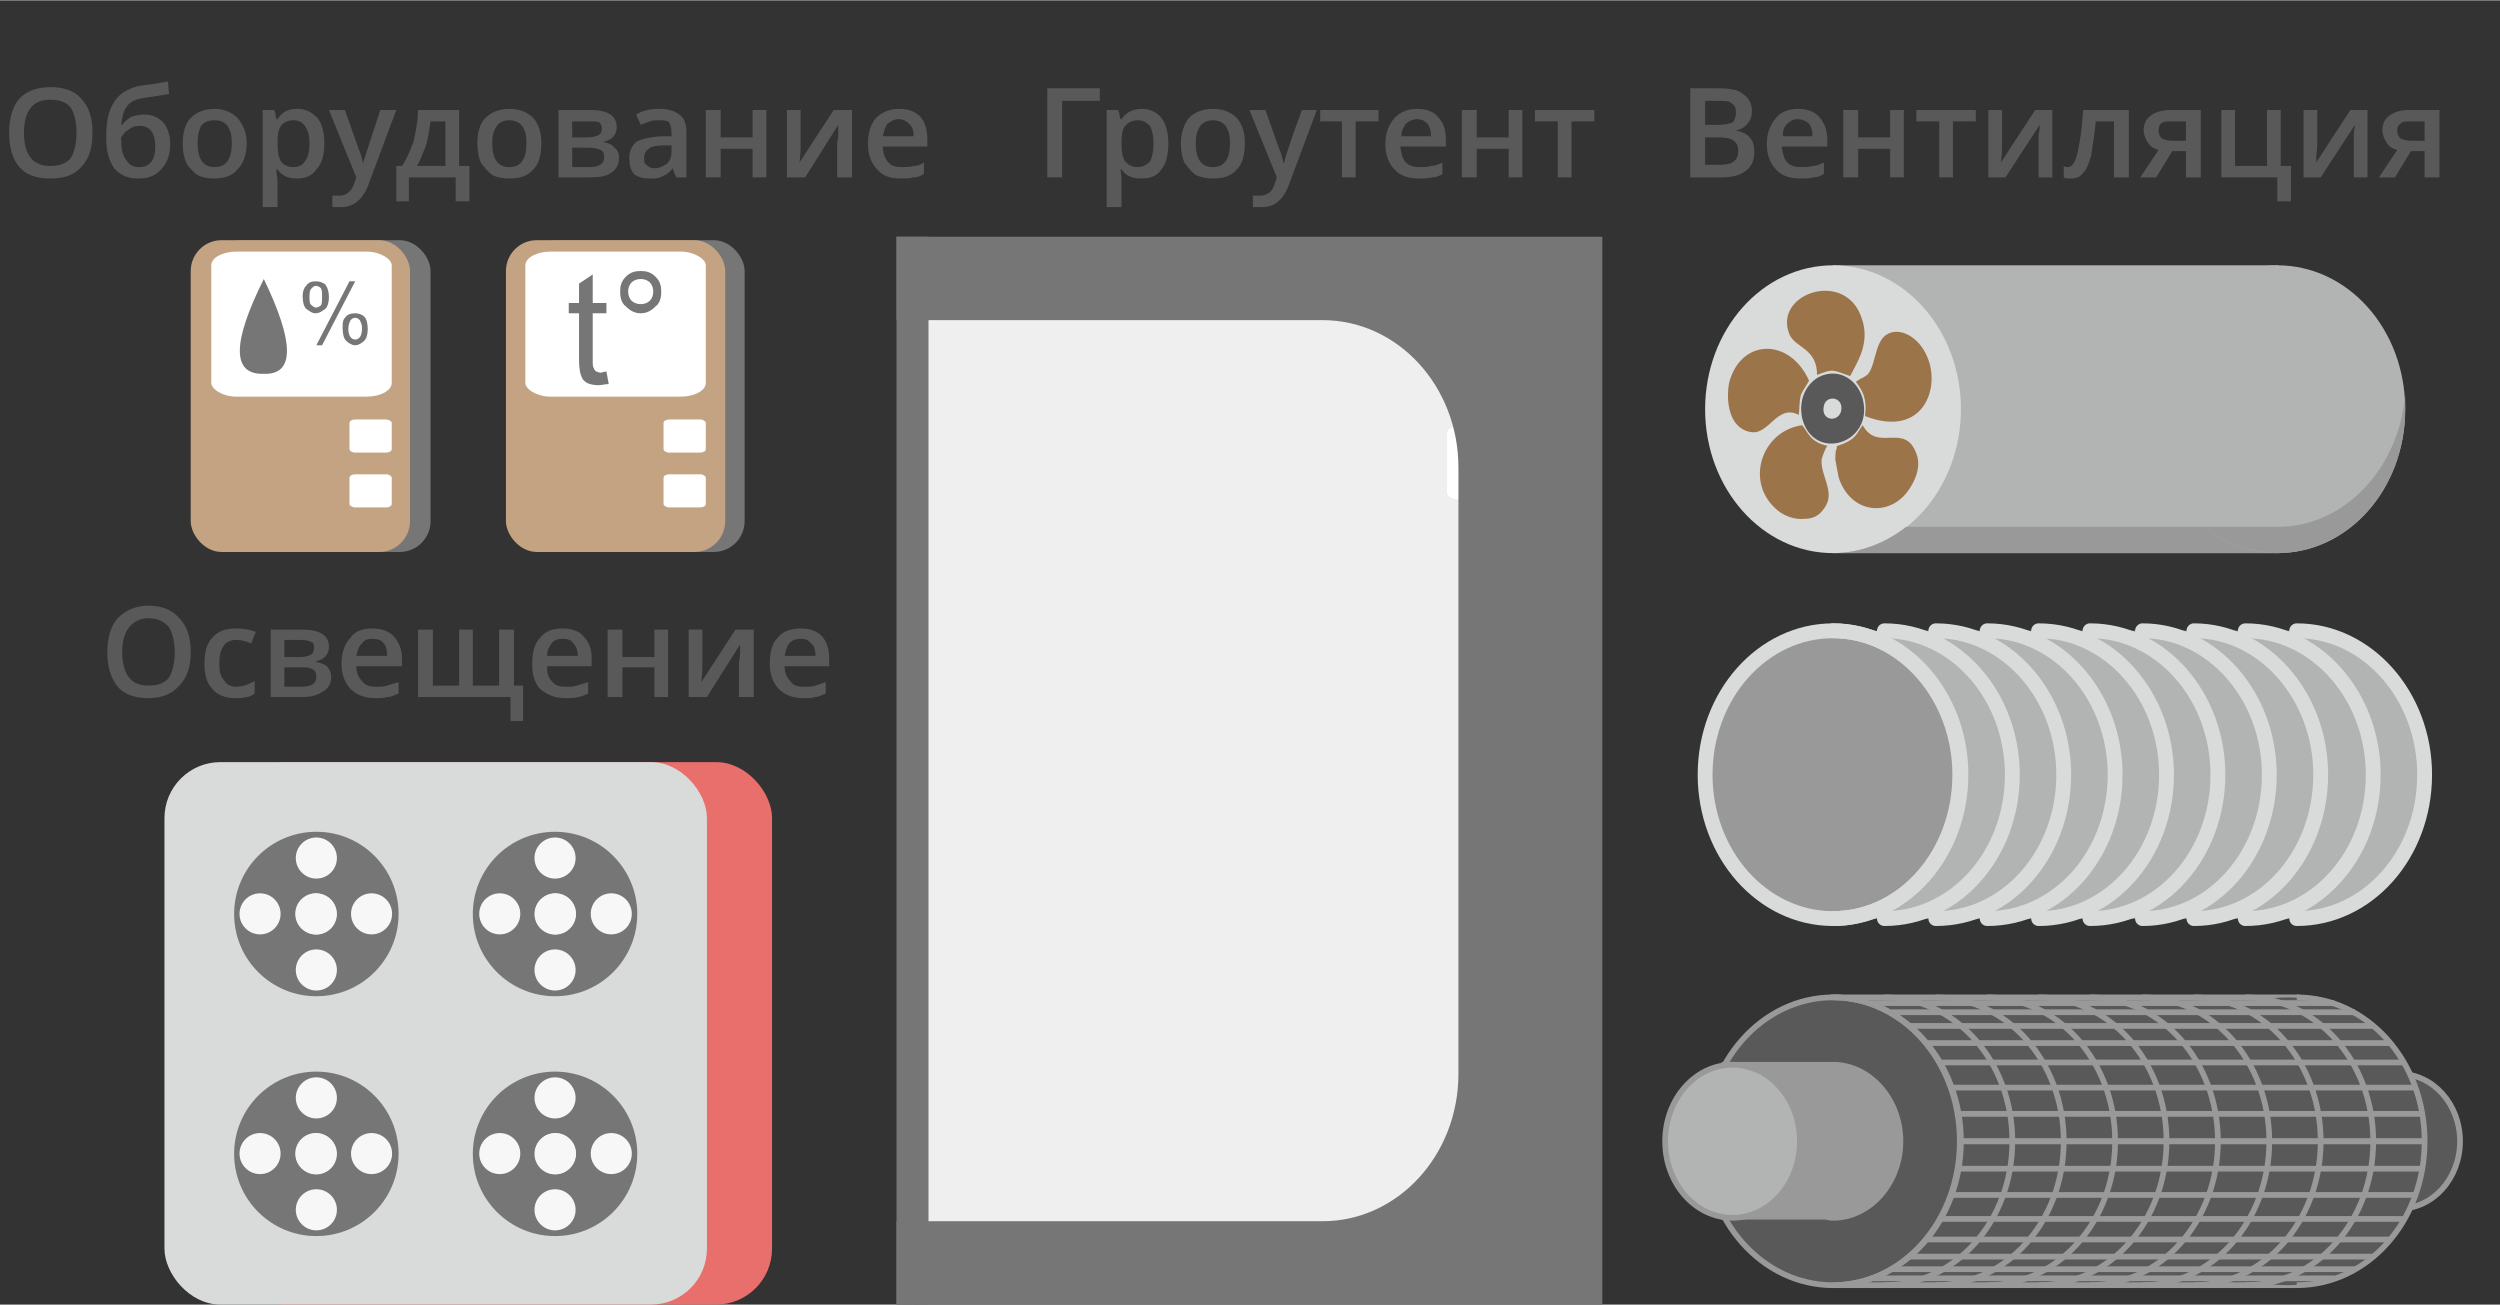 <?xml version="1.0" encoding="UTF-8"?>
<!DOCTYPE svg PUBLIC "-//W3C//DTD SVG 1.1//EN" "http://www.w3.org/Graphics/SVG/1.1/DTD/svg11.dtd">
<!-- Creator: CorelDRAW 2020 (64-Bit) -->
<svg xmlns="http://www.w3.org/2000/svg" xml:space="preserve" width="364px" height="190px" version="1.1" style="shape-rendering:geometricPrecision; text-rendering:geometricPrecision; image-rendering:optimizeQuality; fill-rule:evenodd; clip-rule:evenodd"
viewBox="0 0 2189 1142"
 xmlns:xlink="http://www.w3.org/1999/xlink"
 xmlns:xodm="http://www.corel.com/coreldraw/odm/2003">
 <rect x="0" y="0" width="2189" height="1142" fill="#333333" stroke="none"/>
 <defs>
  <style type="text/css">
   <![CDATA[
    .str1 {stroke:#999999;stroke-width:5;stroke-miterlimit:22.926}
    .str0 {stroke:#D9DADA;stroke-width:13;stroke-linecap:round;stroke-linejoin:round;stroke-miterlimit:22.926}
    .fil0 {fill:none}
    .fil8 {fill:#D9DADA}
    .fil13 {fill:#B2B3B3}
    .fil6 {fill:#767676}
    .fil7 {fill:#E86F6B}
    .fil2 {fill:#595959}
    .fil10 {fill:#999999}
    .fil14 {fill:#9C744A}
    .fil11 {fill:#C4A382}
    .fil3 {fill:#CCCCCC}
    .fil1 {fill:#EFEFF0}
    .fil9 {fill:#F7F7F7}
    .fil4 {fill:yellow}
    .fil5 {fill:white}
    .fil12 {fill:#767676;fill-rule:nonzero}
    .fil15 {fill:#595959;fill-rule:nonzero}
   ]]>
  </style>
 </defs>
 <g id="Слой_x0020_1">
  <rect class="fil0" width="2189" height="1142"/>
  <g id="_2032567251888">
   <rect class="fil1" x="799" y="240" width="568" height="902"/>
   <rect class="fil2" x="799" y="1087" width="568" height="55"/>
   <rect class="fil3" x="990" y="240" width="186" height="20"/>
   <rect class="fil4" x="1088" y="260" width="74" height="12"/>
   <rect class="fil4" x="1005" y="260" width="74" height="12"/>
   <rect class="fil5" x="1267" y="373" width="74" height="64" rx="10" ry="6"/>
   <rect class="fil5" x="1324" y="448" width="17" height="15" rx="2" ry="1"/>
   <rect class="fil5" x="1324" y="472" width="17" height="15" rx="2" ry="1"/>
   <path class="fil6" d="M785 207l618 0 0 935 -618 0 0 -73 373 0c66,0 119,-58 119,-129l0 -531c0,-71 -53,-129 -119,-129l-373 0 0 -73z"/>
   <rect class="fil6" x="785" y="207" width="28" height="935"/>
  </g>
  <rect class="fil7" x="201" y="667" width="475" height="475" rx="49" ry="49"/>
  <rect class="fil8" x="144" y="667" width="475" height="475" rx="49" ry="49"/>
  <g id="_2032567255152">
   <g>
    <circle class="fil6" cx="277" cy="800" r="72"/>
    <g>
     <circle class="fil9" cx="277" cy="751" r="18"/>
     <circle class="fil9" cx="277" cy="800" r="18"/>
     <circle class="fil9" cx="277" cy="849" r="18"/>
    </g>
    <g>
     <circle class="fil9" transform="matrix(5.66875E-15 0.214 -0.214 5.66875E-15 325.339 799.863)" r="84"/>
     <circle class="fil9" transform="matrix(5.66875E-15 0.214 -0.214 5.66875E-15 276.521 799.863)" r="84"/>
     <circle class="fil9" transform="matrix(5.66875E-15 0.214 -0.214 5.66875E-15 227.703 799.863)" r="84"/>
    </g>
   </g>
   <g>
    <circle class="fil6" cx="486" cy="800" r="72"/>
    <g>
     <circle class="fil9" cx="486" cy="751" r="18"/>
     <circle class="fil9" cx="486" cy="800" r="18"/>
     <circle class="fil9" cx="486" cy="849" r="18"/>
    </g>
    <g>
     <circle class="fil9" transform="matrix(5.66875E-15 0.214 -0.214 5.66875E-15 535.23 799.863)" r="84"/>
     <circle class="fil9" transform="matrix(5.66875E-15 0.214 -0.214 5.66875E-15 486.412 799.863)" r="84"/>
     <circle class="fil9" transform="matrix(5.66875E-15 0.214 -0.214 5.66875E-15 437.594 799.863)" r="84"/>
    </g>
   </g>
   <g>
    <circle class="fil6" cx="277" cy="1010" r="72"/>
    <g>
     <circle class="fil9" cx="277" cy="961" r="18"/>
     <circle class="fil9" cx="277" cy="1010" r="18"/>
     <circle class="fil9" cx="277" cy="1059" r="18"/>
    </g>
    <g>
     <circle class="fil9" transform="matrix(5.66875E-15 0.214 -0.214 5.66875E-15 325.339 1009.77)" r="84"/>
     <circle class="fil9" transform="matrix(5.66875E-15 0.214 -0.214 5.66875E-15 276.521 1009.77)" r="84"/>
     <circle class="fil9" transform="matrix(5.66875E-15 0.214 -0.214 5.66875E-15 227.703 1009.77)" r="84"/>
    </g>
   </g>
   <g>
    <circle class="fil6" cx="486" cy="1010" r="72"/>
    <g>
     <circle class="fil9" cx="486" cy="961" r="18"/>
     <circle class="fil9" cx="486" cy="1010" r="18"/>
     <circle class="fil9" cx="486" cy="1059" r="18"/>
    </g>
    <g>
     <circle class="fil9" transform="matrix(5.66875E-15 0.214 -0.214 5.66875E-15 535.23 1009.77)" r="84"/>
     <circle class="fil9" transform="matrix(5.66875E-15 0.214 -0.214 5.66875E-15 486.412 1009.77)" r="84"/>
     <circle class="fil9" transform="matrix(5.66875E-15 0.214 -0.214 5.66875E-15 437.594 1009.77)" r="84"/>
    </g>
   </g>
  </g>
  <rect class="fil6" x="185" y="210" width="192" height="273" rx="27" ry="27"/>
  <rect class="fil10" x="198" y="220" width="158" height="127" rx="22" ry="12"/>
  <rect class="fil10" x="320" y="367" width="37" height="29" rx="5" ry="3"/>
  <rect class="fil10" x="320" y="415" width="37" height="29" rx="5" ry="3"/>
  <rect class="fil11" x="167" y="210" width="192" height="273" rx="27" ry="27"/>
  <rect class="fil5" x="185" y="220" width="158" height="127" rx="22" ry="12"/>
  <rect class="fil5" x="306" y="367" width="37" height="29" rx="5" ry="3"/>
  <rect class="fil5" x="306" y="415" width="37" height="29" rx="5" ry="3"/>
  <rect class="fil6" x="460" y="210" width="192" height="273" rx="27" ry="27"/>
  <rect class="fil10" x="474" y="220" width="158" height="127" rx="22" ry="12"/>
  <rect class="fil10" x="595" y="367" width="37" height="29" rx="5" ry="3"/>
  <rect class="fil10" x="595" y="415" width="37" height="29" rx="5" ry="3"/>
  <rect class="fil11" x="443" y="210" width="192" height="273" rx="27" ry="27"/>
  <rect class="fil5" x="460" y="220" width="158" height="127" rx="22" ry="12"/>
  <rect class="fil5" x="581" y="367" width="37" height="29" rx="5" ry="3"/>
  <rect class="fil5" x="581" y="415" width="37" height="29" rx="5" ry="3"/>
  <path class="fil12" d="M531 325l2 11c-3,0 -7,1 -9,1 -4,0 -8,-1 -10,-2 -3,-2 -4,-3 -5,-6 -1,-2 -2,-7 -2,-14l0 -41 -9 0 0 -9 9 0 0 -17 12 -8 0 25 12 0 0 9 -12 0 0 42c0,3 0,5 1,6 0,1 1,2 2,3 1,0 2,1 4,1 1,0 3,-1 5,-1z"/>
  <path id="1" class="fil12" d="M543 255c0,-5 1,-9 5,-13 4,-4 8,-5 13,-5 5,0 9,1 13,5 4,4 5,8 5,13 0,5 -1,10 -5,13 -4,4 -8,6 -13,6 -5,0 -9,-2 -13,-6 -4,-3 -5,-8 -5,-13zm7 0c0,3 1,6 3,8 2,2 5,3 8,3 3,0 6,-1 8,-3 2,-2 3,-5 3,-8 0,-3 -1,-6 -3,-8 -2,-2 -5,-3 -8,-3 -3,0 -6,1 -8,3 -2,2 -3,5 -3,8z"/>
  <path class="fil6" d="M231 327c27,1 27,-27 0,-83 -28,56 -28,84 0,83z"/>
  <path class="fil12" d="M265 259c0,-4 1,-7 3,-9 2,-3 5,-4 8,-4 4,0 7,1 9,3 2,3 3,6 3,11 0,4 -1,8 -3,10 -3,2 -5,4 -9,4 -3,0 -5,-2 -8,-4 -2,-2 -3,-6 -3,-11zm12 -9c-2,0 -3,1 -4,2 -2,2 -2,4 -2,8 0,3 0,6 2,7 1,1 2,2 4,2 1,0 3,-1 4,-2 1,-1 1,-4 1,-8 0,-3 0,-5 -1,-7 -1,-1 -3,-2 -4,-2zm0 52l29 -56 5 0 -29 56 -5 0zm23 -15c0,-4 0,-7 2,-9 2,-3 5,-4 9,-4 3,0 6,1 8,3 2,2 3,6 3,11 0,4 -1,8 -3,10 -2,2 -5,4 -8,4 -3,0 -6,-2 -8,-4 -2,-2 -3,-6 -3,-11zm11 -9c-2,0 -3,1 -4,2 -1,2 -2,4 -2,8 0,3 1,6 2,7 1,1 2,2 4,2 2,0 3,-1 4,-2 1,-1 2,-4 2,-8 0,-3 -1,-5 -2,-7 -1,-1 -2,-2 -4,-2z"/>
  <g id="_2032567260000">
   <rect class="fil13" x="1605" y="232" width="390" height="252"/>
   <ellipse class="fil8" cx="1605" cy="358" rx="112" ry="126"/>
   <path class="fil14" d="M1620 329c-15,-5 -14,-7 -29,-1 0,-11 -4,-17 -10,-22 -6,-5 -13,-8 -15,-16 -11,-34 50,-54 64,-12 8,22 -4,39 -10,51z"/>
   <path class="fil14" d="M1584 333c-2,4 -4,6 -7,12 -2,8 -1,11 -2,18 -19,-10 -26,18 -42,15 -19,-3 -22,-27 -19,-43 10,-39 53,-40 70,-2z"/>
   <path class="fil14" d="M1600 390c-1,1 -4,8 -5,12 -1,14 11,27 4,40 -4,7 -9,12 -19,12 -9,1 -18,-3 -23,-7 -30,-24 -15,-70 21,-75 5,6 7,15 22,18z"/>
   <path class="fil14" d="M1631 372c13,24 37,-3 47,25 4,10 0,21 -5,29 -16,27 -52,25 -63,-8 -1,-5 -2,-10 -3,-16 0,-1 0,-8 1,-9 1,-4 -1,-2 4,-4 14,-5 14,-11 19,-17z"/>
   <path class="fil14" d="M1633 364c2,-15 -2,-22 -8,-30 8,-6 11,-3 15,-16 3,-10 4,-17 9,-23 11,-11 30,-2 38,16 13,28 -3,73 -54,53z"/>
   <path class="fil2" d="M1612 360c3,-13 -13,-15 -15,-5 -3,13 12,15 15,5zm-34 6c-4,-19 6,-34 19,-38 16,-5 30,6 34,21 10,39 -43,56 -53,17z"/>
   <path class="fil13" d="M1994 484c62,0 112,-56 112,-126 0,-70 -50,-126 -112,-126 -61,0 -111,56 -111,126 0,70 50,126 111,126z"/>
   <path class="fil10" d="M1930 461l-261 0c-18,14 -40,23 -64,23l389 0c-24,0 -46,-9 -64,-23z"/>
   <path class="fil10" d="M1930 461c18,14 40,23 64,23 62,0 112,-56 112,-126 0,-4 0,-8 0,-12 -6,64 -53,115 -112,115l-64 0z"/>
  </g>
  <g id="_2032567264128">
   <rect class="fil13" x="1605" y="552" width="390" height="252"/>
   <ellipse class="fil10 str0" cx="1605" cy="678" rx="112" ry="126"/>
   <path class="fil13" d="M2003 804c66,0 120,-56 120,-126 0,-69 -54,-126 -120,-126 -67,0 -120,57 -120,126 0,70 53,126 120,126z"/>
   <path class="fil0 str0" d="M1605 804c61,0 111,-56 111,-126 0,-69 -50,-126 -111,-126"/>
   <path class="fil0 str0" d="M1650 804c62,0 112,-56 112,-126 0,-69 -50,-126 -112,-126"/>
   <path class="fil0 str0" d="M1695 804c62,0 112,-56 112,-126 0,-69 -50,-126 -112,-126"/>
   <path class="fil0 str0" d="M1740 804c62,0 112,-56 112,-126 0,-69 -50,-126 -112,-126"/>
   <path class="fil0 str0" d="M1785 804c62,0 112,-56 112,-126 0,-69 -50,-126 -112,-126"/>
   <path class="fil0 str0" d="M1830 804c62,0 112,-56 112,-126 0,-69 -50,-126 -112,-126"/>
   <path class="fil0 str0" d="M1876 804c61,0 111,-56 111,-126 0,-69 -50,-126 -111,-126"/>
   <path class="fil0 str0" d="M1921 804c61,0 111,-56 111,-126 0,-69 -50,-126 -111,-126"/>
   <path class="fil0 str0" d="M1966 804c62,0 112,-56 112,-126 0,-69 -50,-126 -112,-126"/>
   <path class="fil0 str0" d="M2011 804c62,0 112,-56 112,-126 0,-69 -50,-126 -112,-126"/>
  </g>
  <path class="fil15" d="M1480 77l23 0c11,0 19,1 23,5 5,3 8,8 8,15 0,4 -1,8 -4,11 -2,3 -6,5 -10,6l0 0c5,1 10,3 12,6 3,3 4,7 4,13 0,7 -2,12 -7,16 -5,4 -12,6 -21,6l-28 0 0 -78zm13 32l12 0c5,0 9,-1 12,-2 2,-2 3,-5 3,-9 0,-4 -1,-6 -4,-8 -2,-2 -6,-2 -12,-2l-11 0 0 21zm0 11l0 24 13 0c6,0 10,-1 12,-3 3,-2 4,-5 4,-9 0,-4 -1,-7 -4,-9 -2,-2 -7,-3 -12,-3l-13 0z"/>
  <path id="1" class="fil15" d="M1577 156c-9,0 -17,-2 -22,-8 -5,-5 -8,-13 -8,-22 0,-10 3,-17 8,-23 4,-5 11,-8 19,-8 8,0 14,2 19,7 4,5 7,11 7,20l0 6 -40 0c1,6 2,11 5,14 3,3 7,4 12,4 4,0 7,0 10,-1 3,0 6,-1 10,-3l0 10c-3,2 -6,3 -9,3 -4,1 -7,1 -11,1zm-3 -52c-4,0 -7,2 -9,4 -3,3 -4,6 -4,11l26 0c0,-5 -1,-8 -3,-11 -2,-2 -6,-4 -10,-4z"/>
  <polygon id="2" class="fil15" points="1627,96 1627,120 1655,120 1655,96 1667,96 1667,155 1655,155 1655,130 1627,130 1627,155 1614,155 1614,96 "/>
  <polygon id="3" class="fil15" points="1730,96 1730,106 1710,106 1710,155 1698,155 1698,106 1678,106 1678,96 "/>
  <path id="4" class="fil15" d="M1753 96l0 30c0,4 0,9 -1,16l30 -46 15 0 0 59 -12 0 0 -30c0,-1 0,-4 0,-8 1,-3 1,-6 1,-8l-30 46 -15 0 0 -59 12 0z"/>
  <path id="5" class="fil15" d="M1864 155l-13 0 0 -49 -16 0c-1,13 -3,22 -4,30 -2,7 -4,12 -7,15 -3,4 -6,5 -11,5 -2,0 -5,0 -6,-1l0 -10c1,1 2,1 4,1 3,0 6,-4 8,-12 2,-9 4,-21 5,-38l40 0 0 59z"/>
  <path id="6" class="fil15" d="M1888 155l-14 0 16 -24c-4,-1 -7,-3 -9,-6 -2,-3 -4,-7 -4,-11 0,-6 2,-10 6,-13 4,-3 10,-5 17,-5l27 0 0 59 -13 0 0 -23 -12 0 -14 23zm2 -41c0,3 1,5 3,7 2,1 5,2 9,2l12 0 0 -17 -14 0c-3,0 -6,0 -8,2 -1,1 -2,3 -2,6z"/>
  <polygon id="7" class="fil15" points="1997,145 2006,145 2006,176 1994,176 1994,155 1945,155 1945,96 1957,96 1957,145 1985,145 1985,96 1997,96 "/>
  <path id="8" class="fil15" d="M2029 96l0 30c0,4 -1,9 -1,16l30 -46 15 0 0 59 -12 0 0 -30c0,-1 0,-4 0,-8 0,-3 1,-6 1,-8l-30 46 -15 0 0 -59 12 0z"/>
  <path id="9" class="fil15" d="M2097 155l-14 0 16 -24c-4,-1 -7,-3 -9,-6 -2,-3 -4,-7 -4,-11 0,-6 2,-10 6,-13 4,-3 10,-5 17,-5l27 0 0 59 -13 0 0 -23 -12 0 -14 23zm2 -41c0,3 1,5 3,7 2,1 6,2 9,2l12 0 0 -17 -13 0c-4,0 -7,0 -8,2 -2,1 -3,3 -3,6z"/>
  <polygon class="fil15" points="963,77 963,88 930,88 930,155 917,155 917,77 "/>
  <path id="1" class="fil15" d="M999 156c-7,0 -13,-2 -17,-8l-1 0c1,5 1,8 1,9l0 24 -13 0 0 -85 10 0c1,1 1,4 2,8l1 0c4,-6 10,-9 18,-9 7,0 13,3 17,8 4,5 6,13 6,22 0,10 -2,18 -6,23 -4,6 -10,8 -18,8zm-3 -51c-5,0 -8,2 -11,5 -2,3 -3,7 -3,14l0 1c0,8 1,13 3,16 3,3 6,5 11,5 5,0 8,-2 11,-5 2,-4 3,-9 3,-16 0,-6 -1,-11 -3,-15 -3,-3 -6,-5 -11,-5z"/>
  <path id="2" class="fil15" d="M1090 125c0,10 -2,18 -7,23 -5,6 -12,8 -21,8 -6,0 -10,-1 -15,-3 -4,-3 -7,-7 -10,-11 -2,-5 -3,-10 -3,-17 0,-9 3,-17 7,-22 5,-5 12,-8 21,-8 9,0 16,3 21,8 5,6 7,13 7,22zm-43 0c0,14 5,21 15,21 10,0 15,-7 15,-21 0,-13 -5,-20 -15,-20 -5,0 -9,2 -11,5 -3,4 -4,9 -4,15z"/>
  <path id="3" class="fil15" d="M1094 96l14 0 12 34c2,4 3,9 4,13l0 0c1,-2 1,-4 2,-7 1,-3 5,-16 14,-40l13 0 -25 67c-5,12 -12,18 -23,18 -3,0 -6,0 -8,0l0 -10c2,0 4,0 6,0 6,0 11,-3 13,-10l2 -6 -24 -59z"/>
  <polygon id="4" class="fil15" points="1207,96 1207,106 1187,106 1187,155 1175,155 1175,106 1156,106 1156,96 "/>
  <path id="5" class="fil15" d="M1243 156c-9,0 -17,-2 -22,-8 -5,-5 -8,-13 -8,-22 0,-10 3,-17 8,-23 5,-5 11,-8 20,-8 7,0 14,2 18,7 5,5 7,11 7,20l0 6 -40 0c1,6 2,11 5,14 3,3 7,4 12,4 4,0 7,0 10,-1 3,0 6,-1 10,-3l0 10c-3,2 -6,3 -9,3 -4,1 -7,1 -11,1zm-2 -52c-4,0 -8,2 -10,4 -2,3 -4,6 -4,11l26 0c0,-5 -1,-8 -3,-11 -2,-2 -5,-4 -9,-4z"/>
  <polygon id="6" class="fil15" points="1293,96 1293,120 1321,120 1321,96 1333,96 1333,155 1321,155 1321,130 1293,130 1293,155 1280,155 1280,96 "/>
  <polygon id="7" class="fil15" points="1396,96 1396,106 1376,106 1376,155 1364,155 1364,106 1344,106 1344,96 "/>
  <path class="fil15" d="M167 571c0,12 -3,22 -10,29 -6,7 -15,11 -27,11 -11,0 -21,-3 -27,-10 -6,-8 -9,-17 -9,-30 0,-13 3,-23 9,-30 7,-7 16,-11 27,-11 12,0 21,4 27,11 7,7 10,17 10,30zm-60 0c0,9 2,17 6,22 4,5 10,7 17,7 8,0 14,-2 18,-7 3,-5 5,-13 5,-22 0,-10 -2,-17 -5,-22 -4,-5 -10,-8 -18,-8 -7,0 -13,3 -17,8 -4,5 -6,12 -6,22z"/>
  <path id="1" class="fil15" d="M206 611c-9,0 -16,-3 -20,-8 -5,-5 -7,-13 -7,-22 0,-10 2,-18 7,-23 5,-6 12,-8 21,-8 6,0 12,1 17,3l-4 10c-5,-2 -9,-3 -13,-3 -10,0 -15,7 -15,21 0,6 1,11 4,14 2,4 6,6 11,6 5,0 11,-2 16,-5l0 11c-3,2 -5,3 -7,3 -3,1 -6,1 -10,1z"/>
  <path id="2" class="fil15" d="M288 566c0,7 -4,11 -12,13l0 0c4,1 8,2 10,4 3,3 4,6 4,9 0,6 -2,10 -7,13 -4,3 -10,5 -18,5l-28 0 0 -59 28 0c15,0 23,5 23,15zm-11 26c0,-3 -1,-5 -3,-6 -3,-2 -6,-2 -10,-2l-15 0 0 17 15 0c9,0 13,-3 13,-9zm-2 -25c0,-2 0,-4 -2,-5 -2,-1 -5,-2 -9,-2l-15 0 0 15 14 0c4,0 7,-1 9,-2 2,-1 3,-3 3,-6z"/>
  <path id="3" class="fil15" d="M329 611c-10,0 -17,-3 -22,-8 -5,-5 -8,-13 -8,-22 0,-10 3,-18 8,-23 4,-6 11,-8 19,-8 8,0 14,2 19,7 4,5 7,11 7,19l0 7 -40 0c0,6 2,10 5,13 3,4 7,5 12,5 4,0 7,0 10,-1 3,-1 6,-2 10,-3l0 10c-3,1 -6,3 -10,3 -3,1 -6,1 -10,1zm-3 -52c-4,0 -7,1 -9,4 -3,3 -4,6 -5,11l27 0c0,-5 -1,-9 -3,-11 -2,-3 -6,-4 -10,-4z"/>
  <polygon id="4" class="fil15" points="450,600 458,600 458,631 447,631 447,610 366,610 366,551 379,551 379,600 402,600 402,551 414,551 414,600 437,600 437,551 450,551 "/>
  <path id="5" class="fil15" d="M495 611c-9,0 -16,-3 -22,-8 -5,-5 -7,-13 -7,-22 0,-10 2,-18 7,-23 5,-6 11,-8 20,-8 7,0 14,2 18,7 5,5 7,11 7,19l0 7 -39 0c0,6 1,10 4,13 3,4 7,5 13,5 3,0 6,0 9,-1 3,-1 7,-2 10,-3l0 10c-3,1 -6,3 -9,3 -3,1 -7,1 -11,1zm-2 -52c-4,0 -8,1 -10,4 -2,3 -4,6 -4,11l27 0c0,-5 -2,-9 -4,-11 -2,-3 -5,-4 -9,-4z"/>
  <polygon id="6" class="fil15" points="545,551 545,575 573,575 573,551 585,551 585,610 573,610 573,584 545,584 545,610 532,610 532,551 "/>
  <path id="7" class="fil15" d="M615 551l0 30c0,4 0,9 -1,16l30 -46 16 0 0 59 -13 0 0 -30c0,-2 1,-4 1,-8 0,-4 0,-6 0,-8l-29 46 -16 0 0 -59 12 0z"/>
  <path id="8" class="fil15" d="M703 611c-9,0 -16,-3 -21,-8 -5,-5 -8,-13 -8,-22 0,-10 2,-18 7,-23 5,-6 12,-8 20,-8 8,0 14,2 19,7 4,5 6,11 6,19l0 7 -39 0c0,6 2,10 5,13 2,4 7,5 12,5 3,0 7,0 10,-1 3,-1 6,-2 9,-3l0 10c-3,1 -6,3 -9,3 -3,1 -7,1 -11,1zm-2 -52c-4,0 -7,1 -10,4 -2,3 -3,6 -4,11l27 0c0,-5 -1,-9 -4,-11 -2,-3 -5,-4 -9,-4z"/>
  <path class="fil15" d="M81 116c0,13 -3,23 -10,30 -6,7 -15,10 -27,10 -12,0 -21,-3 -27,-10 -6,-7 -9,-17 -9,-30 0,-13 3,-23 9,-30 7,-7 16,-10 27,-10 12,0 21,3 27,10 7,7 10,17 10,30zm-60 0c0,10 2,17 6,22 4,5 10,7 17,7 8,0 14,-2 18,-7 3,-5 5,-12 5,-22 0,-10 -2,-17 -5,-22 -4,-5 -10,-7 -18,-7 -7,0 -13,2 -17,7 -4,5 -6,12 -6,22z"/>
  <path id="1" class="fil15" d="M93 120c0,-14 2,-24 7,-31 4,-7 11,-11 21,-14 7,-1 16,-2 26,-4l1 11c-11,2 -20,3 -25,4 -6,1 -10,4 -12,7 -3,4 -4,9 -5,16l1 0c2,-3 5,-5 8,-7 3,-1 7,-2 11,-2 7,0 12,2 17,7 4,5 6,11 6,19 0,10 -3,17 -8,22 -5,6 -12,8 -20,8 -9,0 -16,-3 -21,-9 -5,-7 -7,-16 -7,-27zm29 26c9,0 14,-6 14,-18 0,-12 -5,-18 -13,-18 -2,0 -5,0 -7,1 -2,1 -4,3 -6,4 -2,2 -3,4 -4,5 0,9 1,15 4,19 3,5 6,7 12,7z"/>
  <path id="2" class="fil15" d="M216 125c0,10 -3,18 -8,23 -5,6 -12,8 -21,8 -5,0 -10,-1 -14,-3 -4,-3 -8,-7 -10,-11 -2,-5 -3,-10 -3,-17 0,-9 2,-17 7,-22 5,-5 12,-8 21,-8 8,0 15,3 20,8 5,6 8,13 8,22zm-43 0c0,14 5,21 15,21 10,0 15,-7 15,-21 0,-13 -5,-20 -15,-20 -6,0 -10,2 -12,5 -2,4 -3,9 -3,15z"/>
  <path id="3" class="fil15" d="M260 156c-7,0 -13,-2 -17,-8l-1 0c0,5 1,8 1,9l0 24 -13 0 0 -85 10 0c1,1 1,4 2,8l1 0c4,-6 9,-9 17,-9 8,0 13,3 18,8 4,5 6,13 6,22 0,10 -2,18 -7,23 -4,6 -10,8 -17,8zm-3 -51c-5,0 -9,2 -11,5 -2,3 -3,7 -3,14l0 1c0,8 1,13 3,16 2,3 6,5 11,5 5,0 8,-2 10,-5 3,-4 4,-9 4,-16 0,-6 -1,-11 -4,-15 -2,-3 -5,-5 -10,-5z"/>
  <path id="4" class="fil15" d="M288 96l14 0 12 34c2,4 3,9 4,13l0 0c0,-2 1,-4 2,-7 1,-3 5,-16 13,-40l14 0 -25 67c-5,12 -13,18 -23,18 -3,0 -6,0 -8,0l0 -10c1,0 4,0 6,0 6,0 10,-3 13,-10l2 -6 -24 -59z"/>
  <path id="5" class="fil15" d="M411 176l-12 0 0 -21 -41 0 0 21 -11 0 0 -31 5 0c4,-6 7,-13 10,-21 2,-9 4,-18 4,-28l36 0 0 49 9 0 0 31zm-21 -31l0 -39 -13 0c-1,7 -2,14 -4,21 -3,7 -5,14 -8,18l25 0z"/>
  <path id="6" class="fil15" d="M474 125c0,10 -2,18 -7,23 -5,6 -12,8 -21,8 -6,0 -11,-1 -15,-3 -4,-3 -7,-7 -10,-11 -2,-5 -3,-10 -3,-17 0,-9 2,-17 7,-22 5,-5 12,-8 21,-8 9,0 16,3 21,8 5,6 7,13 7,22zm-43 0c0,14 5,21 15,21 10,0 15,-7 15,-21 0,-13 -5,-20 -15,-20 -5,0 -9,2 -11,5 -3,4 -4,9 -4,15z"/>
  <path id="7" class="fil15" d="M540 111c0,7 -4,11 -12,13l0 0c4,1 8,2 10,5 3,2 4,5 4,9 0,5 -2,10 -7,13 -4,3 -10,4 -18,4l-28 0 0 -59 28 0c15,0 23,5 23,15zm-11 26c0,-3 -1,-5 -3,-6 -3,-1 -6,-2 -10,-2l-15 0 0 17 15 0c9,0 13,-3 13,-9zm-2 -25c0,-2 -1,-4 -2,-5 -2,-1 -5,-1 -9,-1l-15 0 0 14 13 0c5,0 8,-1 10,-2 2,-1 3,-3 3,-6z"/>
  <path id="8" class="fil15" d="M592 155l-3 -8 0 0c-3,4 -6,6 -9,7 -3,2 -6,2 -11,2 -6,0 -10,-1 -14,-4 -3,-4 -4,-8 -4,-14 0,-6 2,-10 6,-14 5,-3 12,-4 21,-5l10 0 0 -3c0,-4 -1,-7 -2,-9 -2,-2 -5,-2 -9,-2 -3,0 -6,0 -8,1 -3,1 -6,2 -8,3l-4 -9c3,-2 6,-3 10,-4 4,-1 8,-1 11,-1 7,0 13,2 17,5 4,3 6,8 6,15l0 40 -9 0zm-19 -8c5,0 8,-2 11,-4 3,-3 4,-6 4,-11l0 -5 -7 0c-6,0 -11,1 -13,3 -3,2 -4,5 -4,8 0,3 0,5 2,6 2,2 4,3 7,3z"/>
  <polygon id="9" class="fil15" points="631,96 631,120 659,120 659,96 671,96 671,155 659,155 659,130 631,130 631,155 618,155 618,96 "/>
  <path id="10" class="fil15" d="M701 96l0 30c0,4 0,9 -1,16l30 -46 16 0 0 59 -13 0 0 -30c0,-1 1,-4 1,-8 0,-3 0,-6 0,-8l-29 46 -16 0 0 -59 12 0z"/>
  <path id="11" class="fil15" d="M789 156c-9,0 -16,-2 -21,-8 -5,-5 -8,-13 -8,-22 0,-10 2,-17 7,-23 5,-5 12,-8 20,-8 8,0 14,2 19,7 4,5 6,11 6,20l0 6 -39 0c0,6 2,11 5,14 2,3 7,4 12,4 3,0 7,0 10,-1 3,0 6,-1 9,-3l0 10c-3,2 -6,3 -9,3 -3,1 -7,1 -11,1zm-2 -52c-4,0 -7,2 -10,4 -2,3 -3,6 -4,11l27 0c0,-5 -1,-8 -4,-11 -2,-2 -5,-4 -9,-4z"/>
  <g id="_2032567266768">
   <ellipse class="fil2 str1" cx="2101" cy="999" rx="53" ry="59"/>
   <rect class="fil2 str1" x="1605" y="873" width="406" height="252"/>
   <path class="fil2" d="M2003 1125c66,0 120,-56 120,-126 0,-70 -54,-126 -120,-126 -67,0 -120,56 -120,126 0,70 53,126 120,126z"/>
   <ellipse class="fil2 str1" cx="1605" cy="999" rx="112" ry="126"/>
   <path class="fil0 str1" d="M1605 1125c61,0 111,-56 111,-126 0,-70 -50,-126 -111,-126"/>
   <path class="fil0 str1" d="M1650 1125c62,0 112,-56 112,-126 0,-70 -50,-126 -112,-126"/>
   <path class="fil0 str1" d="M1695 1125c62,0 112,-56 112,-126 0,-70 -50,-126 -112,-126"/>
   <path class="fil0 str1" d="M1740 1125c62,0 112,-56 112,-126 0,-70 -50,-126 -112,-126"/>
   <path class="fil0 str1" d="M1785 1125c62,0 112,-56 112,-126 0,-70 -50,-126 -112,-126"/>
   <path class="fil0 str1" d="M1830 1125c62,0 112,-56 112,-126 0,-70 -50,-126 -112,-126"/>
   <path class="fil0 str1" d="M1876 1125c61,0 111,-56 111,-126 0,-70 -50,-126 -111,-126"/>
   <path class="fil0 str1" d="M1921 1125c61,0 111,-56 111,-126 0,-70 -50,-126 -111,-126"/>
   <path class="fil0 str1" d="M1966 1125c62,0 112,-56 112,-126 0,-70 -50,-126 -112,-126"/>
   <path class="fil0 str1" d="M2011 1125c62,0 112,-56 112,-126 0,-70 -50,-126 -112,-126"/>
   <path class="fil10 str1" d="M1605 1066c32,0 59,-30 59,-67 0,-37 -27,-67 -59,-67l-95 0 0 133 87 0c3,0 5,1 8,1z"/>
   <ellipse class="fil13 str1" cx="1517" cy="999" rx="59" ry="67"/>
   <line class="fil0 str1" x1="1716" y1="999" x2="2123" y2= "999" />
   <line class="fil0 str1" x1="1714" y1="975" x2="2121" y2= "975" />
   <line class="fil0 str1" x1="1709" y1="952" x2="2115" y2= "952" />
   <line class="fil0 str1" x1="1699" y1="930" x2="2105" y2= "930" />
   <line class="fil0 str1" x1="1687" y1="913" x2="2093" y2= "913" />
   <line class="fil0 str1" x1="1672" y1="898" x2="2078" y2= "898" />
   <line class="fil0 str1" x1="1656" y1="886" x2="2062" y2= "886" />
   <line class="fil0 str1" x1="1638" y1="878" x2="2044" y2= "878" />
   <line class="fil0 str1" x1="1716" y1="999" x2="2123" y2= "999" />
   <line class="fil0 str1" x1="1714" y1="1023" x2="2121" y2= "1023" />
   <line class="fil0 str1" x1="1709" y1="1046" x2="2115" y2= "1046" />
   <line class="fil0 str1" x1="1699" y1="1067" x2="2105" y2= "1067" />
   <line class="fil0 str1" x1="1687" y1="1085" x2="2093" y2= "1085" />
   <line class="fil0 str1" x1="1672" y1="1100" x2="2078" y2= "1100" />
   <line class="fil0 str1" x1="1656" y1="1111" x2="2062" y2= "1111" />
   <line class="fil0 str1" x1="1638" y1="1119" x2="2044" y2= "1119" />
  </g>
 </g>
</svg>
